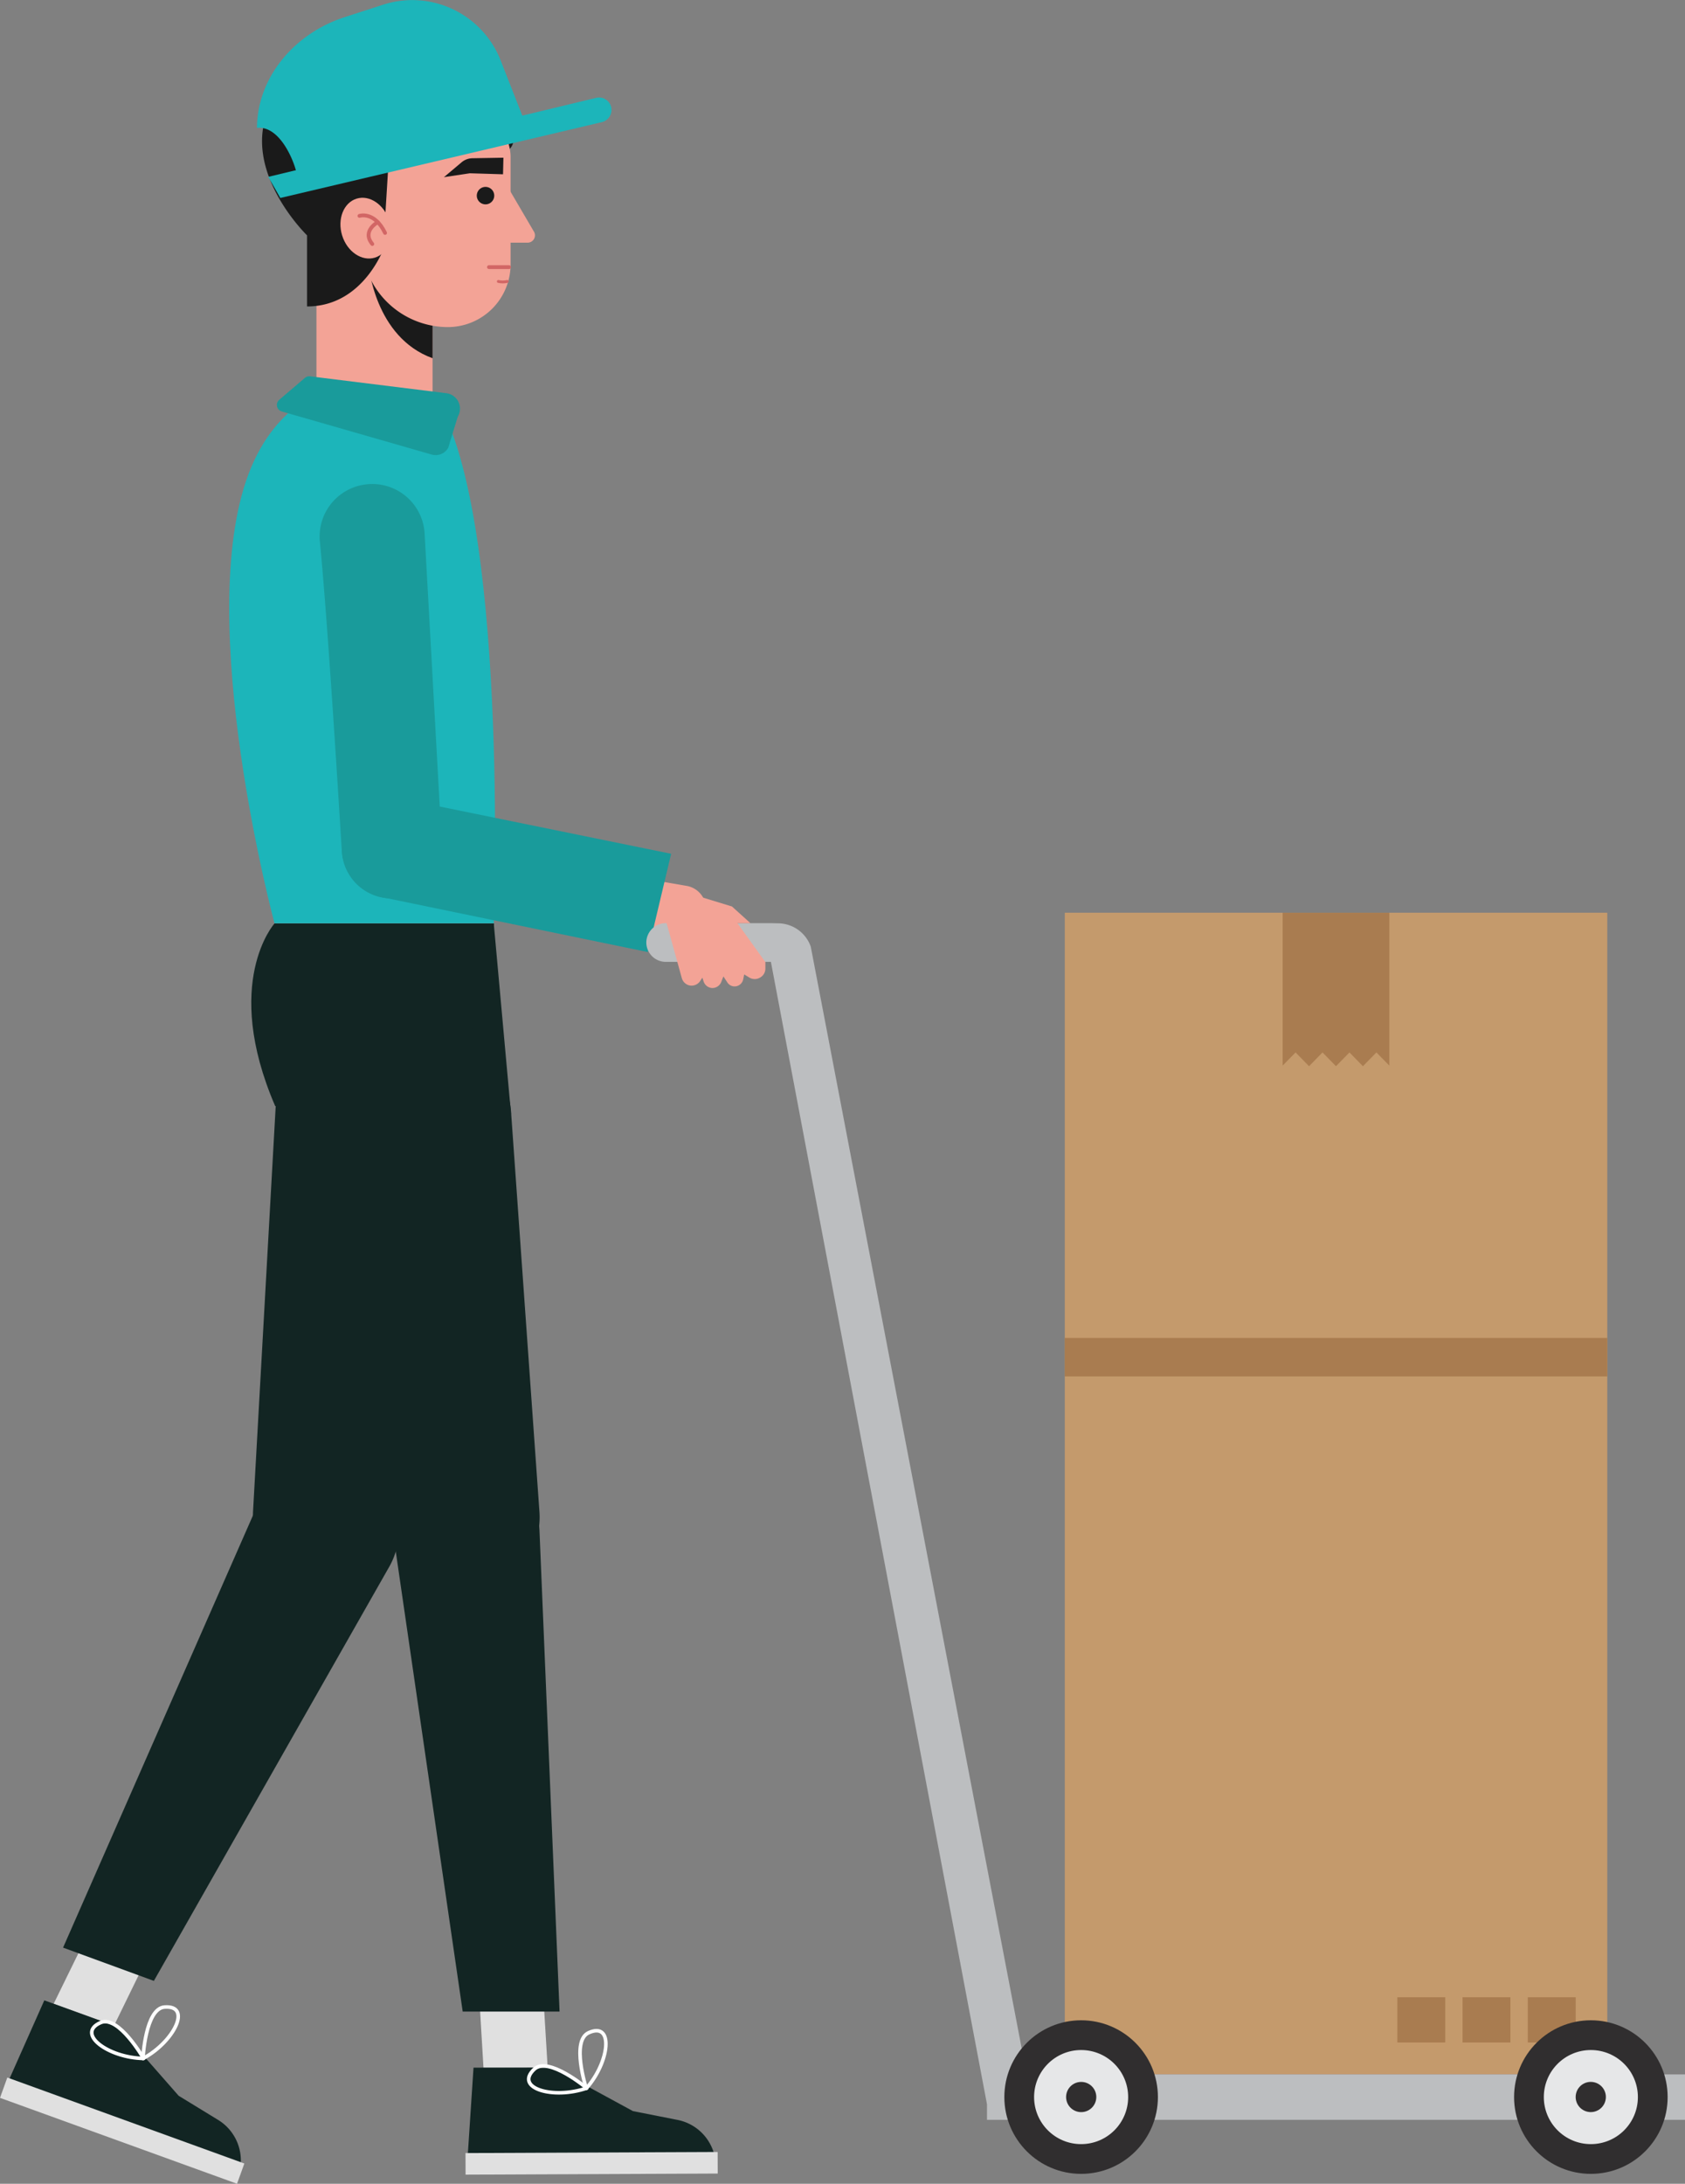 <svg xmlns="http://www.w3.org/2000/svg" viewBox="0 0 216.39 280.41"><rect x="0" y="0" width="216.39" height="280.41" fill="#808080" stroke="none"/><defs><style>.cls-1{fill:#c49a6c;}.cls-2{fill:#a97c50;}.cls-3{fill:#f3a396;}.cls-4{fill:#1a1a1a;}.cls-5,.cls-6,.cls-9{fill:none;stroke-linecap:round;stroke-linejoin:round;}.cls-5,.cls-6{stroke:#d26665;}.cls-5{stroke-width:0.49px;}.cls-6{stroke-width:0.37px;}.cls-7{fill:#122523;}.cls-8{fill:#e0e0e0;}.cls-9{stroke:#fff;stroke-width:0.46px;}.cls-10{fill:#1cb5ba;}.cls-11{fill:#199b9b;}.cls-12{fill:#bcbec0;}.cls-13{fill:#302e2f;}.cls-14{fill:#e6e7e8;}</style></defs><g id="Layer_2" data-name="Layer 2"><g id="Layer_1-2" data-name="Layer 1"><rect class="cls-1" x="136.74" y="117.2" width="69.67" height="149.17"/><polygon class="cls-2" points="166.38 135.14 168.11 136.91 169.84 135.14 171.57 136.91 173.3 135.14 175.03 136.91 176.76 135.14 178.42 136.83 178.42 117.2 164.72 117.2 164.72 136.83 166.38 135.14"/><rect class="cls-2" x="179.45" y="256.46" width="6.15" height="5.81"/><rect class="cls-2" x="187.82" y="256.46" width="6.15" height="5.81"/><rect class="cls-2" x="196.2" y="256.46" width="6.15" height="5.81"/><rect class="cls-2" x="136.74" y="171.8" width="69.67" height="4.94"/><path class="cls-3" d="M48.09,57.94h0a7.46,7.46,0,0,1-7.45-7.46V30.24H55.55V50.48A7.46,7.46,0,0,1,48.09,57.94Z"/><path class="cls-4" d="M47.34,34s.75,9.29,8.21,12v-6.6L46.93,34.3"/><path class="cls-4" d="M65.84,13.18c-.66-2.44-2.21-5.89-7.74-8.47C49,.46,44.16,9.49,44.16,9.49a5.21,5.21,0,0,0-5.68,3c-1.1,2.21,0,6.39.31,7.84l2,9.22,1.76-8.77c1.72-5.77,4.35-8.11,4.35-8.11L55.25,12l4.27,11.67,5.94-4.56c.8-.73.68-2.82.61-4.09A9.84,9.84,0,0,0,65.84,13.18Z"/><path class="cls-3" d="M57.51,42h0A11.1,11.1,0,0,1,46.42,30.87V10.81L56.66,9.76c3.81,0,8.91,6.55,8.91,10.36V33.9A8.06,8.06,0,0,1,57.51,42Z"/><path class="cls-3" d="M64.9,23.48l3.63,6.2a.94.94,0,0,1-.77,1.48H62.29Z"/><path class="cls-4" d="M64.63,10.91c-.21.1-7-2.66-7-2.66l-6,2.66h0C46.44,13,48.24,21.46,48.24,21.46c5.66-2,6.52-6.12,6.92-8.52,1,1.84,6.25,5.54,10.74,5.41L66,15.24S64.84,10.81,64.63,10.91Z"/><polygon class="cls-4" points="50.19 16.07 49.5 27.32 44.95 24.64 44.95 24.64 46.69 16.81 50.19 16.07"/><path class="cls-4" d="M63.47,25.08A1.12,1.12,0,1,1,62.35,24,1.12,1.12,0,0,1,63.47,25.08Z"/><path class="cls-4" d="M64.6,22.38l.05-2.13-4,.07a2.22,2.22,0,0,0-1.36.51l-2.28,1.92,3.33-.5Z"/><line class="cls-5" x1="62.79" y1="34.3" x2="65.37" y2="34.3"/><path class="cls-6" d="M64,36.14a2.63,2.63,0,0,0,1.14,0"/><path class="cls-4" d="M56.51,4.09a11.06,11.06,0,0,0-12.82,3.3c-3-.52-5.7,2-5.7,2-10.54,9.25,1.44,20.83,1.44,20.83v9.13c7.48,0,10.07-8,10.07-8L49,17.38l.06-.05L51,12.8,55.25,12S64.72,7.12,56.51,4.09Z"/><path class="cls-3" d="M50,28.35c.65,2.09-.18,4.21-1.85,4.73s-3.56-.75-4.21-2.84.18-4.21,1.85-4.73S49.32,26.26,50,28.35Z"/><path class="cls-5" d="M46.16,27.72s1.93-.64,3.29,2.19"/><path class="cls-5" d="M48.52,28.53s-2.1,1.12-.71,2.8"/><polygon class="cls-7" points="65.63 143.06 63.41 118.58 35.24 118.58 38.41 142.03 65.63 143.06"/><path class="cls-7" d="M50.44,196.4a9.48,9.48,0,0,0,12,7.7,9.7,9.7,0,0,0,6.84-9.91l-3.63-51.14a11.53,11.53,0,0,0-13.89-10.69h0a11.53,11.53,0,0,0-9,13Z"/><polygon class="cls-8" points="70.33 265.49 69.27 247.92 61.04 247.96 62.09 265.53 70.33 265.49"/><path class="cls-7" d="M71,265.49l10.28,5.59L87,272.21a6.1,6.1,0,0,1,4.9,5.42l.12,1.26L59.92,279l.89-13.5Z"/><path class="cls-9" d="M75.29,268.17s-2-6.14.32-7.16C78.86,259.55,78.3,264.77,75.29,268.17Z"/><path class="cls-9" d="M75.35,268.13s-4.93-4.14-6.74-2.43C66,268.15,71.06,269.62,75.35,268.13Z"/><polyline class="cls-8" points="59.79 279.24 92.17 279.1 92.16 276.33 59.78 276.47 59.79 279.24"/><path class="cls-7" d="M50.69,198.3l8.73,60H71.86l-2.58-61.78A9.35,9.35,0,0,0,58,187.8h0A9.35,9.35,0,0,0,50.69,198.3Z"/><path class="cls-7" d="M35.25,118.58s-6.77,7.55.09,23.45l23.1.25,5-23.7Z"/><path class="cls-7" d="M32.5,194a9.48,9.48,0,0,0,10.15,10,9.7,9.7,0,0,0,8.73-8.3l7.06-53.37a11.86,11.86,0,0,0-11.64-13.5h0c-7.48,0-11.09,7.55-11.42,13.67Z"/><polygon class="cls-8" points="14.64 260.11 22.39 244.24 14.66 241.44 6.89 257.3 14.64 260.11"/><path class="cls-7" d="M15.23,260.32l7.71,8.79,5,3.06A6.1,6.1,0,0,1,30.72,279l-.33,1.22L.19,269.23l5.5-12.37Z"/><path class="cls-9" d="M18.36,264.33s.29-6.43,2.78-6.61C24.69,257.47,22.36,262.18,18.36,264.33Z"/><path class="cls-9" d="M18.44,264.32s-3.21-5.59-5.5-4.61C9.67,261.12,13.9,264.24,18.44,264.32Z"/><polyline class="cls-8" points="0 269.38 30.44 280.41 31.38 277.81 0.94 266.77 0 269.38"/><path class="cls-7" d="M33.28,192.78,8.1,250.09l11.66,4.27L50,201.16a9.35,9.35,0,0,0-4.91-13.39h0A9.33,9.33,0,0,0,33.28,192.78Z"/><path class="cls-10" d="M42.78,49.83s-7.17,1.3-10.85,11c-7.14,18.84,3.32,57.73,3.32,57.73H63.41s2-53.82-7.86-68.1Z"/><path class="cls-11" d="M58.79,53.5l-1.23,4a1.85,1.85,0,0,1-2.15.86L36.17,52.83a.87.87,0,0,1-.31-1.49l3.3-2.82a.88.88,0,0,1,.64-.2l17.51,2.17A2,2,0,0,1,58.79,53.5Z"/><path class="cls-11" d="M41.08,69.57c.9,9.05,2.19,29.52,2.82,39.8a6.43,6.43,0,0,0,6.53,6h0a6.43,6.43,0,0,0,6.32-6.79L54.52,68.35a6.74,6.74,0,0,0-7.68-6.13h0A6.74,6.74,0,0,0,41.08,69.57Z"/><path class="cls-3" d="M90.63,117.21h0a3,3,0,0,1-3.47,2.48l-7.39-1.28a3,3,0,0,1-2.48-3.47h0a3,3,0,0,1,3.47-2.47l7.4,1.28A3,3,0,0,1,90.63,117.21Z"/><path class="cls-11" d="M49.27,115.25l33.92,7,3-12.62-34.69-7.08a6.46,6.46,0,0,0-7.56,5.6h0A6.45,6.45,0,0,0,49.27,115.25Z"/><path class="cls-12" d="M99,118.54H85.49A2.5,2.5,0,0,0,83,121h0a2.5,2.5,0,0,0,2.5,2.51H99l27.74,146.64h5.83L104.12,121.56a4.48,4.48,0,0,0-4.25-3Z"/><rect class="cls-12" x="168.66" y="224.46" width="5.83" height="89.64" transform="translate(440.85 97.71) rotate(90)"/><circle class="cls-13" cx="138.84" cy="269.28" r="9.86"/><circle class="cls-14" cx="138.84" cy="269.28" r="6.04"/><circle class="cls-13" cx="138.84" cy="269.28" r="1.94" transform="translate(-31.86 18.98) rotate(-7.02)"/><circle class="cls-13" cx="204.3" cy="269.28" r="9.86"/><circle class="cls-14" cx="204.3" cy="269.28" r="6.04"/><circle class="cls-13" cx="204.3" cy="269.28" r="1.94" transform="translate(-104.72 406.25) rotate(-76.72)"/><path class="cls-3" d="M87.76,114.49,94,116.4l2.37,2.14H94.7l3.59,5,0,.87a1.32,1.32,0,0,1-.72,1.14h0a1.34,1.34,0,0,1-1.3,0l-.7-.43-.13.65a1.13,1.13,0,0,1-.84.86h0a1.1,1.1,0,0,1-1.2-.49l-.5-.76-.28.72a1.22,1.22,0,0,1-1.26.76h0a1.22,1.22,0,0,1-1-.83l-.16-.49-.29.44a1.32,1.32,0,0,1-1.43.54h0a1.33,1.33,0,0,1-.92-.92l-2.49-9Z"/><path class="cls-10" d="M38.05,22.07l29.77-5.28-3.53-9A12.16,12.16,0,0,0,49.21.6l-5,1.62C37.82,4.31,33.05,9.89,33,16.42,35.92,16.12,37.7,20.57,38.05,22.07Z"/><path class="cls-10" d="M67.82,16.79l-3.53-9a12,12,0,0,0-4-5.26L53.67,6.2A4.72,4.72,0,0,0,51.13,11l1.41,8.47Z"/><path class="cls-10" d="M36,25.42,77.3,15.68a1.62,1.62,0,0,0,1.17-2h0a1.6,1.6,0,0,0-1.93-1.11L34.45,22.71Z"/></g></g></svg>